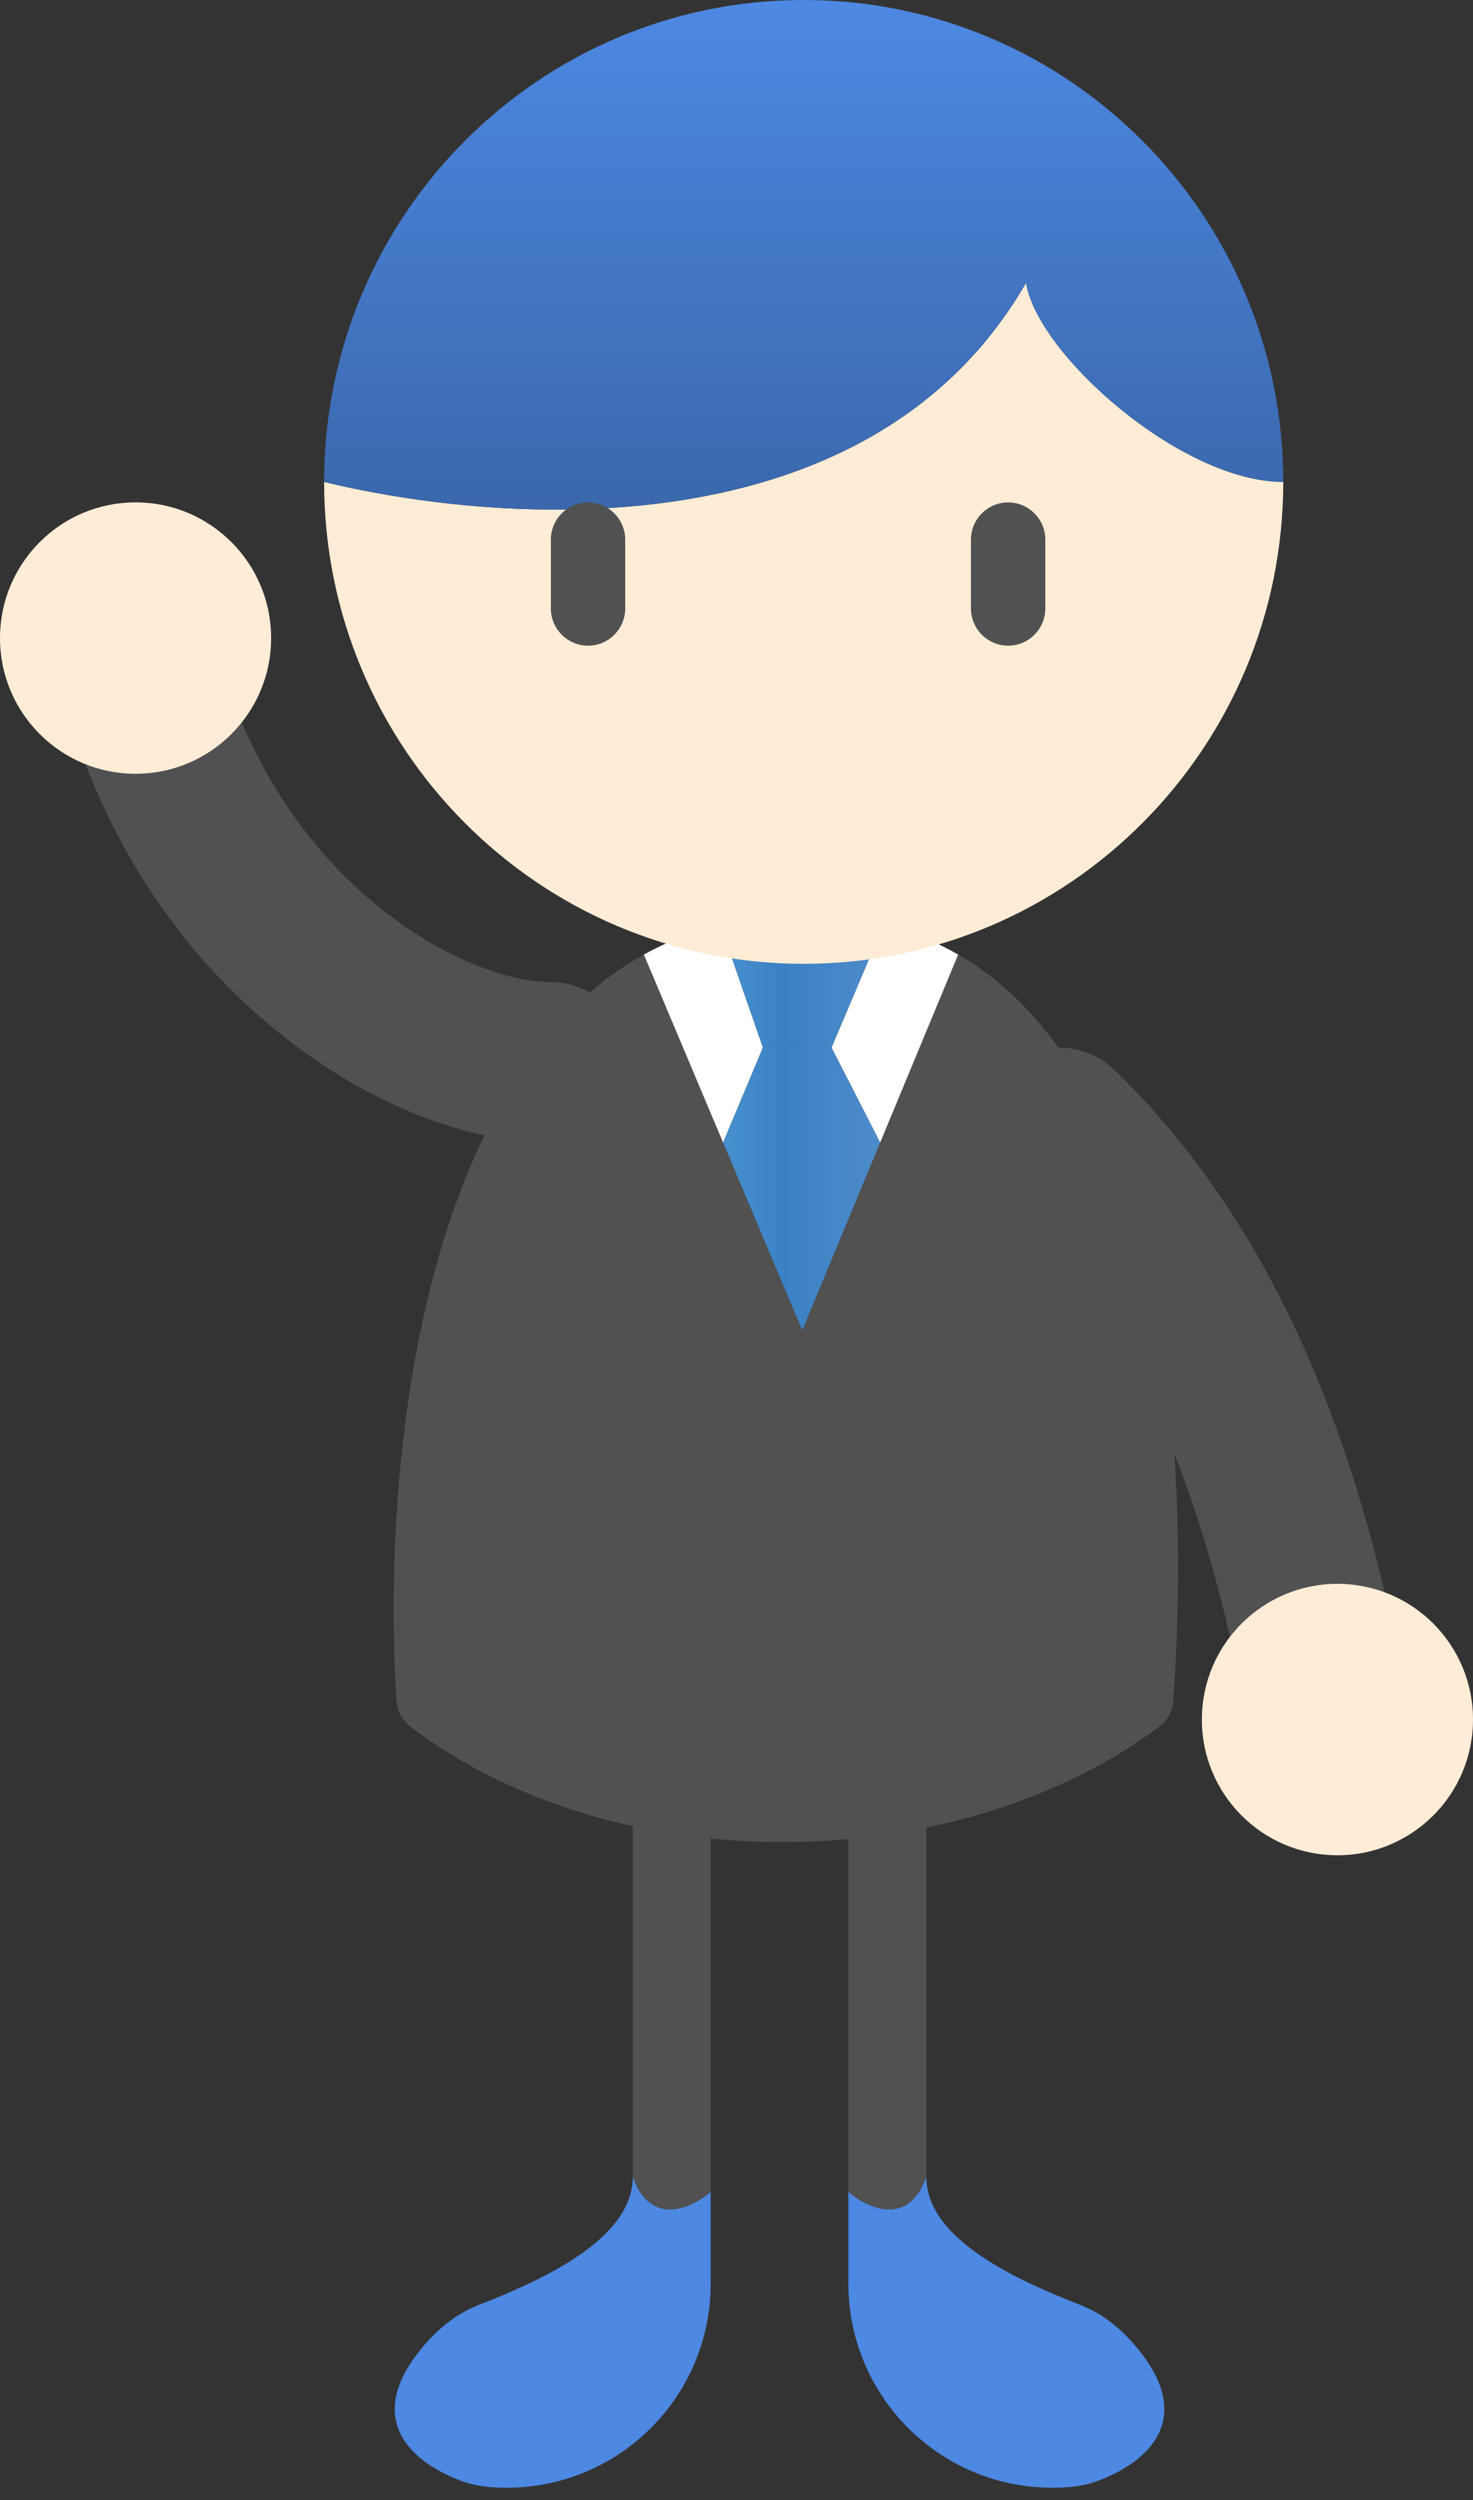 <svg width="76" height="129" viewBox="0 0 76 129" fill="none" xmlns="http://www.w3.org/2000/svg">
<rect x="0" y="0" width="76" height="129" fill="#333333" stroke="none"/>
<path d="M47.795 112.322C46.867 114.933 44.726 113.922 43.772 113.09V93.504C43.772 92.391 44.672 91.49 45.783 91.49C46.894 91.49 47.795 92.391 47.795 93.504V112.322Z" fill="#515152"/>
<path d="M47.795 112.322C47.795 115.611 52.706 117.732 55.764 118.933C56.718 119.307 57.663 119.963 58.549 120.997C61.877 124.879 59.083 127.12 56.566 128.029L56.563 128.03C55.839 128.291 55.064 128.354 54.294 128.354C48.483 128.354 43.772 123.638 43.772 117.82V113.09C44.726 113.922 46.867 114.933 47.795 112.322Z" fill="#4D88E2"/>
<path d="M32.646 112.322C33.574 114.933 35.715 113.922 36.669 113.09V93.504C36.669 92.391 35.769 91.49 34.658 91.49C33.547 91.49 32.646 92.391 32.646 93.504V112.322Z" fill="#515152"/>
<path d="M32.646 112.322C32.646 115.611 27.735 117.732 24.677 118.933C23.723 119.307 22.779 119.963 21.892 120.997C18.564 124.879 21.358 127.12 23.875 128.029L23.878 128.03C24.602 128.291 25.377 128.354 26.147 128.354C31.958 128.354 36.669 123.638 36.669 117.82V113.09C35.715 113.922 33.574 114.933 32.646 112.322Z" fill="#4D88E2"/>
<path fill-rule="evenodd" clip-rule="evenodd" d="M21.161 89.076C31.939 97.284 49.609 96.775 59.828 89.075C60.249 88.758 60.502 88.272 60.539 87.745C61.242 77.615 60.789 61.674 53.9 53.122C52.639 51.557 51.162 50.239 49.437 49.25L45.415 58.946L41.393 68.642L37.306 58.946L33.22 49.25C31.433 50.239 29.875 51.557 28.521 53.122C21.12 61.675 19.799 77.619 20.457 87.749C20.491 88.273 20.744 88.758 21.161 89.076Z" fill="#515152"/>
<path d="M39.358 54.05H42.906L45.415 58.946L41.393 68.642L37.306 58.946L39.358 54.05Z" fill="url(#paint0_linear_1478_21298)"/>
<path d="M41.393 47.234C42.903 47.234 44.3 47.402 45.592 47.719L42.906 54.05H39.358L37.163 47.719C38.475 47.402 39.883 47.234 41.393 47.234Z" fill="url(#paint1_linear_1478_21298)"/>
<path d="M33.22 49.25C34.427 48.581 35.739 48.063 37.163 47.719L39.358 54.05L37.306 58.946L33.22 49.25Z" fill="white"/>
<path d="M45.592 47.719C46.993 48.063 48.272 48.581 49.437 49.25L45.415 58.946L42.906 54.05L45.592 47.719Z" fill="white"/>
<path fill-rule="evenodd" clip-rule="evenodd" d="M41.466 49.728C55.132 49.728 66.21 38.596 66.21 24.864C60.935 24.864 53.516 18.272 52.94 14.592C44.834 28.647 25.653 27.04 16.723 24.864C16.723 38.596 27.801 49.728 41.466 49.728Z" fill="#FFECD6"/>
<path d="M41.466 0C27.801 0 16.723 11.132 16.723 24.864C25.653 27.04 44.834 28.647 52.94 14.592C53.516 18.272 60.935 24.864 66.21 24.864C66.21 11.132 55.132 0 41.466 0Z" fill="url(#paint2_linear_1478_21298)"/>
<path d="M53.933 31.394V27.842C53.933 26.782 53.074 25.922 52.015 25.922C50.956 25.922 50.097 26.782 50.097 27.842V31.394C50.097 32.455 50.956 33.314 52.015 33.314C53.074 33.314 53.933 32.455 53.933 31.394Z" fill="#515152"/>
<path d="M32.258 31.394V27.842C32.258 26.782 31.399 25.922 30.34 25.922C29.281 25.922 28.422 26.782 28.422 27.842V31.394C28.422 32.455 29.281 33.314 30.34 33.314C31.399 33.314 32.258 32.455 32.258 31.394Z" fill="#515152"/>
<path d="M6.998 25.92C3.136 25.92 0.005 29.055 0.005 32.922C0.005 35.872 1.828 38.393 4.408 39.424C6.763 45.542 10.498 50.194 14.546 53.411C19.003 56.955 24.099 58.955 28.372 58.955C30.661 58.955 32.516 57.099 32.516 54.81C32.516 52.521 30.661 50.665 28.372 50.665C26.448 50.665 23.116 49.634 19.704 46.922C16.933 44.719 14.28 41.531 12.477 37.272C13.425 36.078 13.992 34.567 13.993 32.922C13.993 29.055 10.861 25.92 6.998 25.92Z" fill="#515152"/>
<path d="M68.304 95.694C72.147 96.08 75.576 93.275 75.962 89.427C76.287 86.19 74.354 83.248 71.443 82.165C68.588 69.988 63.827 61.35 57.524 55.223C55.883 53.628 53.258 53.664 51.663 55.306C50.068 56.947 50.105 59.571 51.746 61.167C56.715 65.997 60.888 73.212 63.463 84.454C62.691 85.455 62.179 86.677 62.044 88.028C61.658 91.875 64.46 95.307 68.304 95.694Z" fill="#515152"/>
<path d="M6.993 25.92C3.131 25.92 0 29.055 0 32.922C6.6899e-05 36.789 3.131 39.923 6.993 39.923C10.856 39.923 13.988 36.789 13.988 32.922C13.988 29.055 10.856 25.92 6.993 25.92Z" fill="#FFECD6"/>
<path d="M68.306 95.686C72.149 96.072 75.578 93.266 75.965 89.419C76.351 85.572 73.548 82.139 69.705 81.752C65.862 81.366 62.432 84.172 62.046 88.019C61.66 91.867 64.463 95.299 68.306 95.686Z" fill="#FFECD6"/>
<defs>
<linearGradient id="paint0_linear_1478_21298" x1="20.308" y1="71.138" x2="60.78" y2="71.138" gradientUnits="userSpaceOnUse">
<stop stop-color="#7DCCF3"/>
<stop offset="0.1" stop-color="#7DCCF3"/>
<stop offset="0.5" stop-color="#3A81C4"/>
<stop offset="0.8" stop-color="#6C9BD2"/>
<stop offset="1" stop-color="#96A7D5"/>
</linearGradient>
<linearGradient id="paint1_linear_1478_21298" x1="20.308" y1="71.138" x2="60.78" y2="71.138" gradientUnits="userSpaceOnUse">
<stop stop-color="#7DCCF3"/>
<stop offset="0.1" stop-color="#7DCCF3"/>
<stop offset="0.5" stop-color="#3A81C4"/>
<stop offset="0.8" stop-color="#6C9BD2"/>
<stop offset="1" stop-color="#96A7D5"/>
</linearGradient>
<linearGradient id="paint2_linear_1478_21298" x1="41.466" y1="49.728" x2="41.466" y2="0" gradientUnits="userSpaceOnUse">
<stop stop-color="#2A4B7C"/>
<stop offset="1" stop-color="#4D88E2"/>
</linearGradient>
</defs>
</svg>
